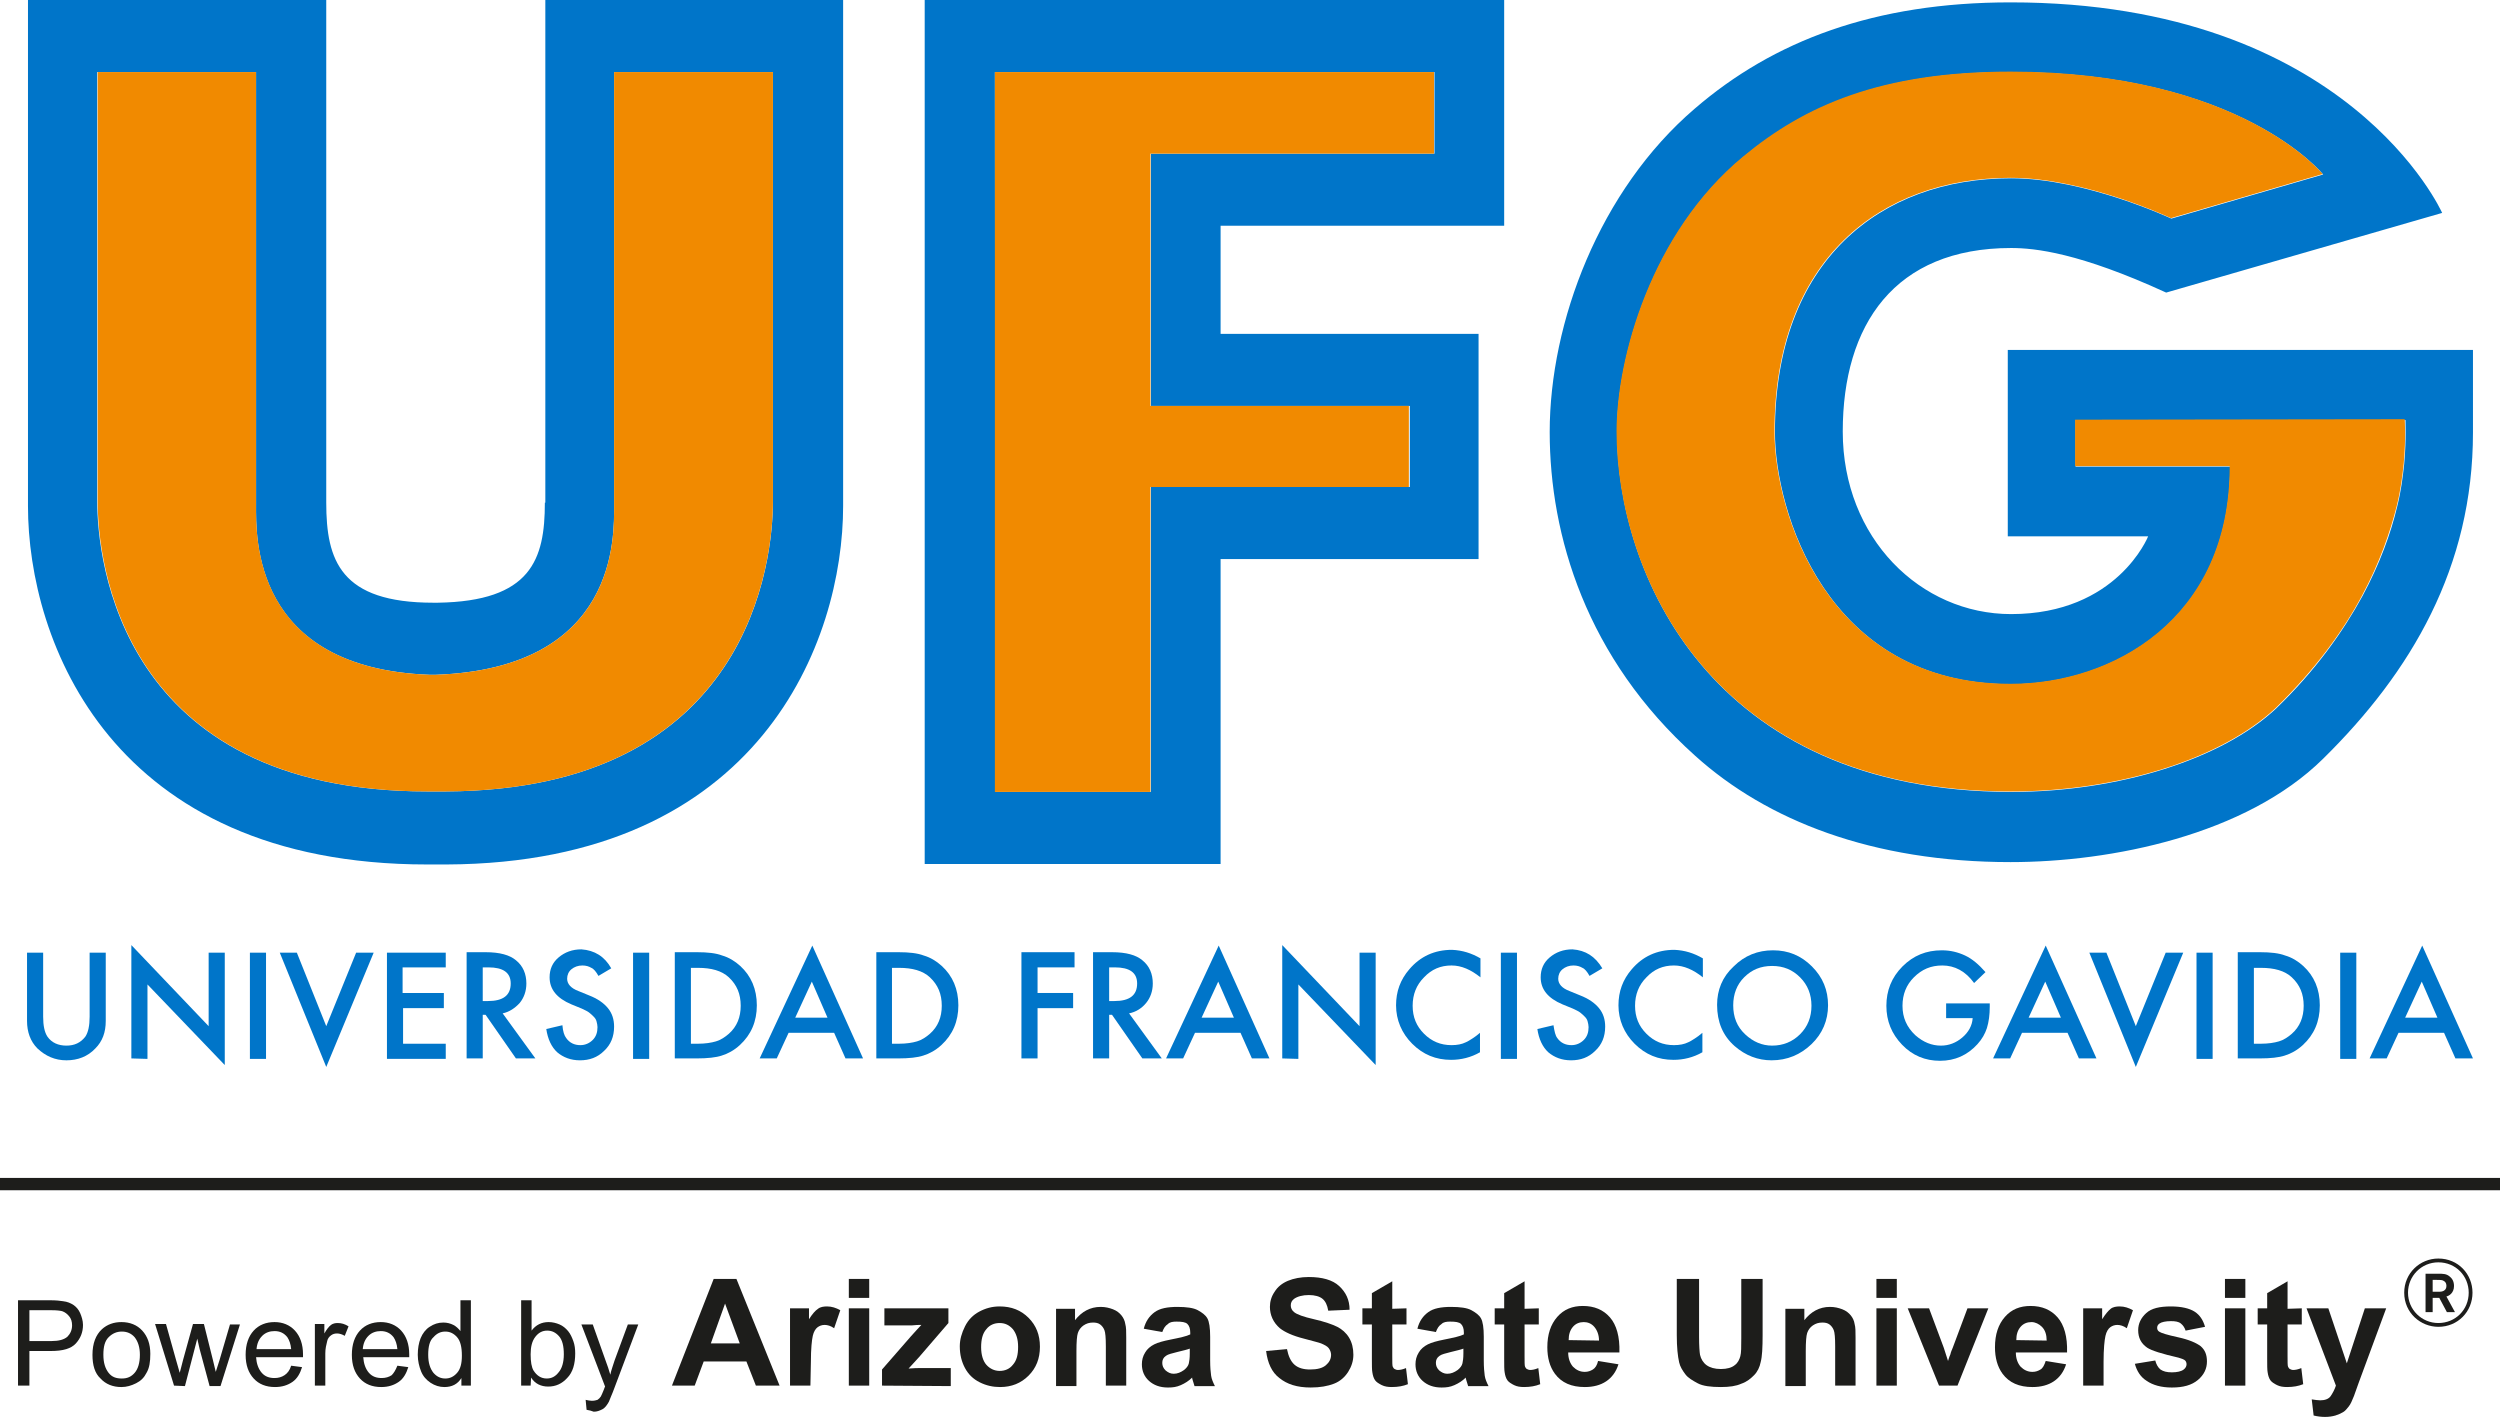 <?xml version="1.0" encoding="utf-8"?>
<!-- Generator: Adobe Illustrator 26.2.1, SVG Export Plug-In . SVG Version: 6.00 Build 0)  -->
<svg version="1.1" id="Capa_1" xmlns="http://www.w3.org/2000/svg" xmlns:xlink="http://www.w3.org/1999/xlink" x="0px" y="0px"
	 viewBox="0 0 527.2 298.9" style="enable-background:new 0 0 527.2 298.9;" xml:space="preserve">
<style type="text/css">
	.st0{fill:#1D1D1B;}
	.st1{fill:#0075C9;}
	.st2{fill:#F18A00;}
</style>
<g>
	<g>
		<g>
			<g>
				<path class="st0" d="M3.8,292.2v-18h6.8c1.2,0,2.1,0.1,2.7,0.2c0.9,0.1,1.6,0.4,2.2,0.8s1.1,1,1.4,1.7s0.6,1.6,0.6,2.5
					c0,1.5-0.5,2.8-1.5,3.9c-1,1.1-2.7,1.6-5.3,1.6H6.2v7.3L3.8,292.2L3.8,292.2z M6.2,282.8h4.7c1.5,0,2.6-0.3,3.3-0.9
					c0.6-0.6,1-1.4,1-2.4c0-0.8-0.2-1.4-0.6-1.9s-0.9-0.9-1.5-1.1c-0.4-0.1-1.1-0.2-2.2-0.2H6.2V282.8z"/>
				<path class="st0" d="M19.5,285.7c0-2.4,0.7-4.2,2-5.4c1.1-1,2.5-1.5,4.1-1.5c1.8,0,3.3,0.6,4.4,1.8c1.1,1.2,1.7,2.8,1.7,4.9
					c0,1.7-0.2,3-0.8,4c-0.5,1-1.2,1.7-2.2,2.2c-1,0.5-2,0.8-3.1,0.8c-1.8,0-3.3-0.6-4.4-1.8C20,289.6,19.5,287.9,19.5,285.7z
					 M21.8,285.7c0,1.7,0.4,2.9,1.1,3.8s1.6,1.2,2.8,1.2s2-0.4,2.7-1.2c0.7-0.8,1.1-2.1,1.1-3.8c0-1.6-0.4-2.8-1.1-3.7
					c-0.7-0.8-1.6-1.2-2.7-1.2c-1.1,0-2,0.4-2.8,1.2C22.1,282.8,21.8,284,21.8,285.7z"/>
				<path class="st0" d="M36.7,292.2l-4-13H35l2.1,7.5l0.8,2.8c0-0.1,0.3-1,0.7-2.7l2.1-7.6h2.3l1.9,7.6l0.6,2.5l0.8-2.5l2.2-7.5
					h2.1l-4.1,13h-2.3l-2.1-7.8l-0.5-2.2l-2.6,10L36.7,292.2L36.7,292.2z"/>
				<path class="st0" d="M61.4,288l2.3,0.3c-0.4,1.3-1,2.4-2,3.1s-2.2,1.1-3.7,1.1c-1.9,0-3.4-0.6-4.5-1.8c-1.1-1.2-1.7-2.8-1.7-5
					c0-2.2,0.6-3.9,1.7-5.1c1.1-1.2,2.6-1.8,4.4-1.8c1.7,0,3.2,0.6,4.3,1.8s1.7,2.9,1.7,5c0,0.1,0,0.3,0,0.6H54
					c0.1,1.4,0.5,2.5,1.2,3.3s1.6,1.1,2.7,1.1c0.8,0,1.5-0.2,2.1-0.6C60.6,289.6,61.1,289,61.4,288z M54.1,284.5h7.3
					c-0.1-1.1-0.4-1.9-0.8-2.5c-0.7-0.9-1.6-1.3-2.7-1.3c-1,0-1.9,0.3-2.6,1C54.6,282.4,54.2,283.3,54.1,284.5z"/>
				<path class="st0" d="M66.4,292.2v-13h2v2c0.5-0.9,1-1.5,1.4-1.8c0.4-0.3,0.9-0.4,1.4-0.4c0.8,0,1.5,0.2,2.3,0.7l-0.8,2
					c-0.5-0.3-1.1-0.5-1.6-0.5c-0.5,0-0.9,0.1-1.3,0.4c-0.4,0.3-0.7,0.7-0.8,1.2c-0.2,0.8-0.4,1.6-0.4,2.6v6.8L66.4,292.2
					L66.4,292.2z"/>
				<path class="st0" d="M83.8,288l2.3,0.3c-0.4,1.3-1,2.4-2,3.1s-2.2,1.1-3.7,1.1c-1.9,0-3.4-0.6-4.5-1.8c-1.1-1.2-1.7-2.8-1.7-5
					c0-2.2,0.6-3.9,1.7-5.1c1.1-1.2,2.6-1.8,4.4-1.8c1.7,0,3.2,0.6,4.3,1.8s1.7,2.9,1.7,5c0,0.1,0,0.3,0,0.6h-9.7
					c0.1,1.4,0.5,2.5,1.2,3.3s1.6,1.1,2.7,1.1c0.8,0,1.5-0.2,2.1-0.6C83,289.6,83.4,289,83.8,288z M76.5,284.5h7.3
					c-0.1-1.1-0.4-1.9-0.8-2.5c-0.7-0.9-1.6-1.3-2.7-1.3c-1,0-1.9,0.3-2.6,1C77,282.4,76.6,283.3,76.5,284.5z"/>
				<path class="st0" d="M97.3,292.2v-1.6c-0.8,1.3-2,1.9-3.6,1.9c-1,0-2-0.3-2.9-0.9c-0.9-0.6-1.6-1.4-2-2.4s-0.7-2.2-0.7-3.5
					c0-1.3,0.2-2.5,0.6-3.5s1.1-1.9,1.9-2.4c0.9-0.6,1.8-0.9,2.9-0.9c0.8,0,1.5,0.2,2.1,0.5s1.1,0.8,1.5,1.3v-6.5h2.2v18L97.3,292.2
					L97.3,292.2z M90.3,285.7c0,1.7,0.4,2.9,1.1,3.8c0.7,0.8,1.5,1.2,2.5,1.2c1,0,1.8-0.4,2.5-1.2c0.7-0.8,1-2,1-3.6
					c0-1.8-0.3-3.1-1-3.9s-1.5-1.2-2.5-1.2c-1,0-1.8,0.4-2.5,1.2C90.6,282.7,90.3,284,90.3,285.7z"/>
				<path class="st0" d="M111.9,292.2h-2v-18h2.2v6.4c0.9-1.2,2.1-1.8,3.6-1.8c0.8,0,1.6,0.2,2.3,0.5s1.3,0.8,1.8,1.4
					c0.5,0.6,0.8,1.3,1.1,2.1s0.4,1.7,0.4,2.6c0,2.2-0.5,4-1.7,5.2c-1.1,1.2-2.4,1.8-4,1.8c-1.5,0-2.8-0.6-3.6-1.9L111.9,292.2
					L111.9,292.2z M111.9,285.6c0,1.6,0.2,2.7,0.6,3.4c0.7,1.1,1.6,1.7,2.8,1.7c1,0,1.8-0.4,2.5-1.3c0.7-0.8,1.1-2.1,1.1-3.8
					c0-1.7-0.3-3-1-3.8c-0.7-0.8-1.5-1.2-2.5-1.2c-1,0-1.8,0.4-2.5,1.3C112.2,282.8,111.9,284,111.9,285.6z"/>
				<path class="st0" d="M123.7,297.3l-0.2-2.1c0.5,0.1,0.9,0.2,1.3,0.2c0.5,0,0.9-0.1,1.2-0.2c0.3-0.2,0.5-0.4,0.7-0.7
					c0.1-0.2,0.4-0.8,0.7-1.6c0-0.1,0.1-0.3,0.2-0.5l-5-13.1h2.4l2.7,7.6c0.4,1,0.7,2,1,3c0.2-1,0.6-2,0.9-3l2.8-7.6h2.2l-5,13.3
					c-0.5,1.4-1,2.4-1.2,3c-0.4,0.7-0.8,1.3-1.4,1.6s-1.1,0.5-1.8,0.5C124.7,297.5,124.3,297.4,123.7,297.3z"/>
				<path class="st0" d="M164.4,292.2h-5l-2-5.1h-9l-1.9,5.1h-4.8l8.8-22.5h4.8L164.4,292.2z M156,283.3l-3.1-8.4l-3,8.4H156z"/>
				<path class="st0" d="M170.9,292.2h-4.3v-16.3h4v2.3c0.7-1.1,1.3-1.8,1.9-2.2c0.5-0.4,1.2-0.5,1.9-0.5c1,0,1.9,0.3,2.8,0.8
					l-1.3,3.8c-0.7-0.5-1.4-0.7-2-0.7c-0.6,0-1.1,0.2-1.5,0.5s-0.8,0.9-1,1.8s-0.4,2.7-0.4,5.5L170.9,292.2L170.9,292.2z"/>
				<path class="st0" d="M179,273.7v-4h4.3v4H179z M179,292.2v-16.3h4.3v16.3H179z"/>
				<path class="st0" d="M186,292.2v-3.4l6.1-7c1-1.1,1.8-2,2.2-2.4c-0.5,0-1.2,0-2,0.1l-5.8,0v-3.6h13.5v3.1l-6.2,7.2l-2.2,2.4
					c1.2-0.1,1.9-0.1,2.2-0.1h6.7v3.8L186,292.2L186,292.2z"/>
				<path class="st0" d="M202.4,283.9c0-1.4,0.4-2.8,1.1-4.2s1.7-2.4,3-3.1s2.7-1.1,4.3-1.1c2.5,0,4.5,0.8,6.1,2.4
					c1.6,1.6,2.4,3.6,2.4,6.1c0,2.5-0.8,4.5-2.4,6.1c-1.6,1.6-3.6,2.4-6,2.4c-1.5,0-2.9-0.3-4.3-1c-1.4-0.7-2.4-1.7-3.1-3
					S202.4,285.7,202.4,283.9z M206.9,284.1c0,1.6,0.4,2.9,1.1,3.7s1.7,1.3,2.8,1.3s2.1-0.4,2.8-1.3c0.8-0.9,1.1-2.1,1.1-3.8
					c0-1.6-0.4-2.8-1.1-3.7c-0.8-0.9-1.7-1.3-2.8-1.3c-1.1,0-2.1,0.4-2.8,1.3C207.2,281.2,206.9,282.5,206.9,284.1z"/>
				<path class="st0" d="M237.5,292.2h-4.3v-8.3c0-1.8-0.1-2.9-0.3-3.4c-0.2-0.5-0.5-0.9-0.9-1.2c-0.4-0.3-0.9-0.4-1.5-0.4
					c-0.8,0-1.4,0.2-2,0.6c-0.6,0.4-1,1-1.2,1.6s-0.3,1.9-0.3,3.8v7.4h-4.3v-16.3h4v2.4c1.4-1.8,3.2-2.8,5.4-2.8
					c1,0,1.8,0.2,2.6,0.5c0.8,0.3,1.4,0.8,1.8,1.3s0.7,1.1,0.8,1.8c0.2,0.7,0.2,1.6,0.2,2.9L237.5,292.2L237.5,292.2z"/>
				<path class="st0" d="M245.1,280.9l-3.9-0.7c0.4-1.6,1.2-2.7,2.3-3.5c1.1-0.8,2.7-1.1,4.8-1.1c1.9,0,3.4,0.2,4.3,0.7
					c0.9,0.5,1.6,1,2,1.7c0.4,0.7,0.6,2,0.6,3.9l0,5c0,1.4,0.1,2.5,0.2,3.2c0.1,0.7,0.4,1.4,0.8,2.2h-4.3c-0.1-0.3-0.2-0.7-0.4-1.3
					c-0.1-0.3-0.1-0.4-0.1-0.5c-0.7,0.7-1.5,1.2-2.4,1.6s-1.7,0.5-2.7,0.5c-1.7,0-3-0.5-4-1.4s-1.5-2.1-1.5-3.5
					c0-0.9,0.2-1.7,0.7-2.5c0.4-0.7,1.1-1.3,1.9-1.7c0.8-0.4,1.9-0.7,3.4-1c2-0.4,3.4-0.7,4.2-1.1v-0.4c0-0.8-0.2-1.4-0.6-1.8
					s-1.2-0.5-2.3-0.5c-0.8,0-1.4,0.1-1.8,0.5C245.7,279.6,245.4,280.1,245.1,280.9z M250.9,284.4c-0.5,0.2-1.4,0.4-2.6,0.7
					s-2,0.5-2.4,0.8c-0.6,0.4-0.8,0.9-0.8,1.5c0,0.6,0.2,1.1,0.7,1.6c0.5,0.4,1,0.7,1.7,0.7c0.8,0,1.5-0.3,2.2-0.8
					c0.5-0.4,0.9-0.9,1-1.4c0.1-0.4,0.2-1.1,0.2-2.1L250.9,284.4L250.9,284.4z"/>
				<path class="st0" d="M267,284.9l4.4-0.4c0.3,1.5,0.8,2.6,1.6,3.3c0.8,0.7,1.9,1,3.3,1c1.5,0,2.6-0.3,3.3-0.9s1.1-1.3,1.1-2.2
					c0-0.5-0.2-1-0.5-1.4s-0.9-0.7-1.6-1c-0.5-0.2-1.8-0.5-3.6-1c-2.4-0.6-4.1-1.4-5.1-2.2c-1.4-1.2-2.1-2.8-2.1-4.5
					c0-1.1,0.3-2.2,1-3.2c0.6-1,1.6-1.8,2.8-2.3s2.7-0.8,4.4-0.8c2.8,0,5,0.6,6.4,1.9s2.2,2.9,2.2,5l-4.5,0.2
					c-0.2-1.2-0.6-2-1.2-2.5s-1.6-0.8-2.9-0.8c-1.3,0-2.4,0.3-3.1,0.8c-0.5,0.4-0.7,0.8-0.7,1.4c0,0.5,0.2,1,0.7,1.4
					c0.6,0.5,2,1,4.2,1.5c2.2,0.5,3.9,1.1,4.9,1.6s1.9,1.3,2.5,2.3c0.6,1,0.9,2.2,0.9,3.6c0,1.3-0.4,2.5-1.1,3.6s-1.7,2-3,2.5
					c-1.3,0.5-2.9,0.8-4.9,0.8c-2.9,0-5-0.7-6.6-2C268.2,289.4,267.3,287.4,267,284.9z"/>
				<path class="st0" d="M296.6,275.9v3.4h-3v6.6c0,1.3,0,2.1,0.1,2.3c0.1,0.2,0.2,0.4,0.4,0.5c0.2,0.1,0.4,0.2,0.7,0.2
					c0.4,0,1-0.1,1.7-0.4l0.4,3.4c-1,0.4-2.1,0.6-3.4,0.6c-0.8,0-1.5-0.1-2.1-0.4s-1.1-0.6-1.4-1s-0.5-1-0.6-1.7
					c-0.1-0.5-0.1-1.5-0.1-3v-7.1h-2v-3.4h2v-3.2l4.3-2.5v5.8L296.6,275.9L296.6,275.9z"/>
				<path class="st0" d="M302.8,280.9l-3.9-0.7c0.4-1.6,1.2-2.7,2.3-3.5c1.1-0.8,2.7-1.1,4.8-1.1c1.9,0,3.4,0.2,4.3,0.7
					c0.9,0.5,1.6,1,2,1.7c0.4,0.7,0.6,2,0.6,3.9l0,5c0,1.4,0.1,2.5,0.2,3.2c0.1,0.7,0.4,1.4,0.8,2.2h-4.3c-0.1-0.3-0.2-0.7-0.4-1.3
					c-0.1-0.3-0.1-0.4-0.1-0.5c-0.7,0.7-1.5,1.2-2.4,1.6s-1.7,0.5-2.7,0.5c-1.7,0-3-0.5-4-1.4s-1.5-2.1-1.5-3.5
					c0-0.9,0.2-1.7,0.7-2.5c0.4-0.7,1.1-1.3,1.9-1.7c0.8-0.4,1.9-0.7,3.4-1c2-0.4,3.4-0.7,4.2-1.1v-0.4c0-0.8-0.2-1.4-0.6-1.8
					c-0.4-0.4-1.2-0.5-2.3-0.5c-0.8,0-1.4,0.1-1.8,0.5C303.4,279.6,303.1,280.1,302.8,280.9z M308.6,284.4c-0.5,0.2-1.4,0.4-2.6,0.7
					s-2,0.5-2.4,0.8c-0.6,0.4-0.8,0.9-0.8,1.5c0,0.6,0.2,1.1,0.7,1.6c0.5,0.4,1,0.7,1.7,0.7c0.8,0,1.5-0.3,2.2-0.8
					c0.5-0.4,0.9-0.9,1-1.4c0.1-0.4,0.2-1.1,0.2-2.1L308.6,284.4L308.6,284.4z"/>
				<path class="st0" d="M324.5,275.9v3.4h-3v6.6c0,1.3,0,2.1,0.1,2.3c0.1,0.2,0.2,0.4,0.4,0.5c0.2,0.1,0.4,0.2,0.7,0.2
					c0.4,0,1-0.1,1.7-0.4l0.4,3.4c-1,0.4-2.1,0.6-3.4,0.6c-0.8,0-1.5-0.1-2.1-0.4s-1.1-0.6-1.4-1s-0.5-1-0.6-1.7
					c-0.1-0.5-0.1-1.5-0.1-3v-7.1h-2v-3.4h2v-3.2l4.3-2.5v5.8L324.5,275.9L324.5,275.9z"/>
				<path class="st0" d="M337,287l4.3,0.7c-0.5,1.6-1.4,2.8-2.6,3.6s-2.7,1.2-4.5,1.2c-2.8,0-4.9-0.9-6.3-2.8
					c-1.1-1.5-1.6-3.4-1.6-5.6c0-2.7,0.7-4.8,2.1-6.4s3.2-2.3,5.4-2.3c2.4,0,4.3,0.8,5.7,2.4s2.1,4.1,2,7.4h-10.8c0,1.3,0.4,2.3,1,3
					c0.7,0.7,1.5,1.1,2.5,1.1c0.7,0,1.2-0.2,1.7-0.5C336.4,288.5,336.8,287.9,337,287z M337.2,282.7c0-1.2-0.4-2.2-1-2.9
					s-1.4-1-2.2-1c-0.9,0-1.7,0.3-2.3,1s-0.9,1.6-0.9,2.8L337.2,282.7L337.2,282.7z"/>
				<path class="st0" d="M353.8,269.7h4.5v12.2c0,1.9,0.1,3.2,0.2,3.8c0.2,0.9,0.7,1.7,1.4,2.2s1.7,0.8,3,0.8c1.3,0,2.3-0.3,2.9-0.8
					c0.7-0.5,1-1.2,1.2-1.9s0.2-2,0.2-3.8v-12.5h4.5v11.8c0,2.7-0.1,4.6-0.4,5.7c-0.2,1.1-0.7,2.1-1.4,2.8s-1.5,1.4-2.7,1.8
					c-1.1,0.5-2.5,0.7-4.3,0.7c-2.1,0-3.8-0.2-4.9-0.8s-2-1.1-2.6-1.9c-0.6-0.8-1.1-1.6-1.3-2.5c-0.3-1.3-0.5-3.2-0.5-5.7V269.7z"/>
				<path class="st0" d="M391.3,292.2H387v-8.3c0-1.8-0.1-2.9-0.3-3.4c-0.2-0.5-0.5-0.9-0.9-1.2c-0.4-0.3-0.9-0.4-1.5-0.4
					c-0.8,0-1.4,0.2-2,0.6c-0.6,0.4-1,1-1.2,1.6s-0.3,1.9-0.3,3.8v7.4h-4.3v-16.3h4v2.4c1.4-1.8,3.2-2.8,5.4-2.8
					c1,0,1.8,0.2,2.6,0.5s1.4,0.8,1.8,1.3c0.4,0.5,0.7,1.1,0.8,1.8c0.2,0.7,0.2,1.6,0.2,2.9L391.3,292.2L391.3,292.2z"/>
				<path class="st0" d="M395.7,273.7v-4h4.3v4H395.7z M395.7,292.2v-16.3h4.3v16.3H395.7z"/>
				<path class="st0" d="M408.9,292.2l-6.6-16.3h4.5l3.1,8.3l0.9,2.8c0.2-0.7,0.4-1.2,0.5-1.4c0.1-0.5,0.3-0.9,0.5-1.4l3.1-8.3h4.4
					l-6.5,16.3H408.9z"/>
				<path class="st0" d="M431.4,287l4.3,0.7c-0.5,1.6-1.4,2.8-2.6,3.6s-2.7,1.2-4.5,1.2c-2.8,0-4.9-0.9-6.3-2.8
					c-1.1-1.5-1.6-3.4-1.6-5.6c0-2.7,0.7-4.8,2.1-6.4s3.2-2.3,5.4-2.3c2.4,0,4.3,0.8,5.7,2.4c1.4,1.6,2.1,4.1,2,7.4h-10.8
					c0,1.3,0.4,2.3,1,3c0.7,0.7,1.5,1.1,2.5,1.1c0.7,0,1.2-0.2,1.7-0.5C430.8,288.5,431.1,287.9,431.4,287z M431.6,282.7
					c0-1.2-0.3-2.2-1-2.9c-0.6-0.6-1.4-1-2.2-1c-0.9,0-1.7,0.3-2.3,1c-0.6,0.7-0.9,1.6-0.9,2.8L431.6,282.7L431.6,282.7z"/>
				<path class="st0" d="M443.6,292.2h-4.3v-16.3h4v2.3c0.7-1.1,1.3-1.8,1.8-2.2s1.2-0.5,1.9-0.5c1,0,1.9,0.3,2.8,0.8l-1.3,3.8
					c-0.7-0.5-1.4-0.7-2-0.7c-0.6,0-1.1,0.2-1.5,0.5s-0.8,0.9-1,1.8s-0.4,2.7-0.4,5.5L443.6,292.2L443.6,292.2z"/>
				<path class="st0" d="M450.2,287.6l4.3-0.7c0.2,0.8,0.6,1.5,1.1,1.9c0.6,0.4,1.3,0.6,2.4,0.6c1.1,0,2-0.2,2.5-0.6
					c0.4-0.3,0.6-0.7,0.6-1.1c0-0.3-0.1-0.6-0.3-0.8c-0.2-0.2-0.7-0.4-1.4-0.6c-3.5-0.8-5.7-1.5-6.6-2.1c-1.3-0.9-1.9-2.1-1.9-3.7
					c0-1.4,0.6-2.6,1.7-3.6c1.1-1,2.8-1.4,5.2-1.4c2.2,0,3.9,0.4,5,1.1c1.1,0.7,1.8,1.8,2.2,3.2l-4.1,0.8c-0.2-0.6-0.5-1.1-1-1.5
					s-1.2-0.5-2.1-0.5c-1.1,0-2,0.2-2.4,0.5c-0.3,0.2-0.5,0.5-0.5,0.9c0,0.3,0.1,0.6,0.4,0.8c0.4,0.3,1.7,0.7,4,1.2
					c2.3,0.5,3.9,1.2,4.8,1.9c0.9,0.8,1.3,1.8,1.3,3.2c0,1.5-0.6,2.8-1.9,3.9s-3.1,1.6-5.5,1.6c-2.2,0-4-0.5-5.3-1.4
					C451.4,290.4,450.6,289.1,450.2,287.6z"/>
				<path class="st0" d="M469.2,273.7v-4h4.3v4H469.2z M469.2,292.2v-16.3h4.3v16.3H469.2z"/>
				<path class="st0" d="M485.4,275.9v3.4h-3v6.6c0,1.3,0,2.1,0.1,2.3c0.1,0.2,0.2,0.4,0.4,0.5c0.2,0.1,0.4,0.2,0.7,0.2
					c0.4,0,1-0.1,1.7-0.4l0.4,3.4c-1,0.4-2.1,0.6-3.4,0.6c-0.8,0-1.5-0.1-2.1-0.4s-1.1-0.6-1.4-1s-0.5-1-0.6-1.7
					c-0.1-0.5-0.1-1.5-0.1-3v-7.1h-2v-3.4h2v-3.2l4.3-2.5v5.8L485.4,275.9L485.4,275.9z"/>
				<path class="st0" d="M486.4,275.9h4.6l3.9,11.6l3.8-11.6h4.5l-5.8,15.7l-1,2.8c-0.4,1-0.7,1.7-1.1,2.2s-0.7,0.9-1.2,1.2
					c-0.5,0.3-1,0.5-1.6,0.7c-0.7,0.2-1.4,0.3-2.2,0.3c-0.8,0-1.6-0.1-2.4-0.3l-0.4-3.4c0.7,0.1,1.3,0.2,1.8,0.2
					c1,0,1.8-0.3,2.2-0.9s0.8-1.3,1.1-2.2L486.4,275.9z"/>
			</g>
			<path class="st0" d="M513,269.9v2.5h0.5c0.5,0,0.7,0,1,0c0.3,0,1.4-0.1,1.4-1.2c0-0.2,0-0.8-0.6-1.1c-0.3-0.2-0.7-0.2-1.6-0.2
				L513,269.9L513,269.9z M511.5,268.6h2.6c1.1,0,1.8,0,2.5,0.6c0.5,0.4,0.9,1,0.9,2c0,1.5-1.1,2.1-1.6,2.2l1.8,3.3h-1.7l-1.6-3H513
				v3h-1.5L511.5,268.6L511.5,268.6z M514.2,265.4c-3.9,0-7.2,3.1-7.2,7.2c0,4.3,3.5,7.2,7.2,7.2c4.1,0,7.2-3.2,7.2-7.2
				C521.4,268.7,518.4,265.4,514.2,265.4L514.2,265.4z M514.2,279c-3.5,0-6.4-2.8-6.4-6.4c0-3.5,2.8-6.4,6.4-6.4
				c3.7,0,6.4,2.9,6.4,6.4C520.6,276.2,517.8,279,514.2,279L514.2,279z"/>
		</g>
		<rect y="248.4" class="st0" width="527.2" height="2.6"/>
		<g>
			<path class="st1" d="M195,182.2h62.4v-64.3h54.4V70.4h-54.4V47.6h59.8V0H195V182.2z M209.8,15.2h92.7v17.2h-59.8v53.2h54.6v17.1
				h-54.6V167h-32.8L209.8,15.2L209.8,15.2z"/>
			<path class="st1" d="M114.9,106c0,12-2.9,20.8-22.6,21.1h-0.9c-19.6,0-22.6-8.9-22.6-21.1V0H5.9v106.7
				c0,28.5,17.5,75.6,84.2,75.6h4.1c66.2-0.3,83.6-47.2,83.6-75.6V0h-62.8V106z M129.5,106.5V15.2H163v90.5c0,12.1-4.5,60.9-69,61.2
				h-3.9c-65,0-69.6-49.1-69.6-61.2V15.2H54v91.3c0,6.6-0.9,34.4,36.6,35.8h1.3C130.4,140.9,129.5,113.1,129.5,106.5z"/>
			<path class="st1" d="M423.4,73.8v39.3H453c0,0-6.5,16.4-28.9,16.4c-19.1,0-35.5-16-35.5-38.5s10.9-38.7,35.5-38.7
				c5,0,14.4,1,32.7,9.4L515,44.9c0,0-19.7-44.4-91-44.4c-28.7,0-50,8.1-66.6,22.4c-20.1,17.2-30.6,45.1-30.6,68.2
				c0,21.8,7.7,47.7,30.7,68.3c15.1,13.6,37.3,22.4,66.5,22.4c21.2,0,49.6-5.7,65.9-21.8c18.6-18.3,31.6-40.4,31.6-68.8V73.8
				L423.4,73.8L423.4,73.8z M507,97.8c-0.3,2.7-0.6,5.5-1.5,9.1c-1.3,5.5-3.6,11.9-7.3,18.8c-4.1,7.5-9.9,15.7-18.2,23.7
				c-11.4,10.7-33.2,17.6-55.8,17.6c-63.8,0-83.2-46.5-83.2-75.9c0-15.5,7.3-42,26.7-58c12.9-10.6,29-17.9,56.4-17.9
				c48.4,0,65.8,21.6,65.8,21.6l-32,9.3c0,0-18.1-8.5-33.8-8.5c-27.5,0-49.8,17.3-49.8,53.5c0,16.5,10.7,53.2,49.8,53.2
				c21.3,0,46.2-13.5,46.2-45.9h-32.6v-9.8h69.6C507.2,88.5,507.5,92.3,507,97.8z"/>
			<path class="st2" d="M91.9,142.3h-1.3C53.2,140.9,54,113.1,54,106.5V15.2H20.6v90.5c0,12.2,4.6,61.2,69.6,61.2H94
				c64.4-0.3,69-49.1,69-61.2V15.2h-33.5v91.3C129.5,113.1,130.4,140.9,91.9,142.3z"/>
			<path class="st2" d="M437.6,88.5v9.8h32.6c0,32.4-24.9,45.9-46.2,45.9c-39.1,0-49.8-36.7-49.8-53.2c0-36.2,22.3-53.5,49.8-53.5
				c15.8,0,33.8,8.5,33.8,8.5l32-9.3c0,0-17.4-21.6-65.8-21.6c-27.4,0-43.5,7.2-56.4,17.9c-19.4,16-26.7,42.5-26.7,58
				c0,29.3,19.4,75.9,83.2,75.9c22.5,0,44.3-6.8,55.8-17.6c8.3-8.1,14.2-16.2,18.2-23.7c3.7-6.9,5.9-13.3,7.3-18.8
				c0.9-3.6,1.2-6.4,1.5-9.1c0.5-5.5,0.2-9.3,0.2-9.3L437.6,88.5L437.6,88.5z"/>
			<polygon class="st2" points="242.6,102.7 297.1,102.7 297.1,85.6 242.6,85.6 242.6,32.4 302.4,32.4 302.4,15.2 209.8,15.2 
				209.8,167 242.6,167 			"/>
		</g>
		<g>
			<path class="st1" d="M9.1,200.9v13.5c0,1.9,0.3,3.3,0.9,4.2c0.9,1.3,2.3,1.9,4,1.9c1.7,0,3-0.6,4-1.9c0.6-0.9,0.9-2.3,0.9-4.2
				v-13.5h3.4v14.4c0,2.4-0.7,4.3-2.2,5.8c-1.6,1.7-3.7,2.5-6.1,2.5s-4.4-0.9-6.1-2.5c-1.5-1.5-2.2-3.5-2.2-5.8v-14.4H9.1z"/>
			<path class="st1" d="M27.7,223.2v-23.9L44,216.4v-15.5h3.4v23.7l-16.3-17v15.7L27.7,223.2L27.7,223.2z"/>
			<path class="st1" d="M56.1,200.9v22.4h-3.4v-22.4H56.1z"/>
			<path class="st1" d="M62.6,200.9l6.2,15.5l6.3-15.5h3.7l-10,24.1L59,200.9H62.6z"/>
			<path class="st1" d="M93.9,204h-9v5.4h8.7v3.2H85v7.5h9v3.2H81.6v-22.4h12.4V204z"/>
			<path class="st1" d="M106,213.7l6.9,9.5h-4.1l-6.4-9.2h-0.6v9.2h-3.4v-22.4h4c3,0,5.1,0.6,6.4,1.7c1.5,1.2,2.2,2.9,2.2,4.9
				c0,1.6-0.5,3-1.4,4.1C108.6,212.6,107.4,213.4,106,213.7z M101.8,211.1h1.1c3.2,0,4.8-1.2,4.8-3.7c0-2.3-1.6-3.4-4.7-3.4h-1.2
				L101.8,211.1L101.8,211.1z"/>
			<path class="st1" d="M128.9,204.2l-2.7,1.6c-0.5-0.9-1-1.5-1.5-1.7c-0.5-0.3-1.1-0.5-1.9-0.5c-0.9,0-1.7,0.3-2.3,0.8
				c-0.6,0.5-0.9,1.2-0.9,2c0,1.1,0.8,2,2.4,2.6l2.2,0.9c1.8,0.7,3.1,1.6,4,2.7s1.3,2.4,1.3,3.9c0,2.1-0.7,3.8-2.1,5.1
				c-1.4,1.4-3.1,2-5.1,2c-1.9,0-3.5-0.6-4.8-1.7c-1.2-1.1-2-2.8-2.3-4.9l3.4-0.8c0.1,1.3,0.4,2.2,0.8,2.7c0.7,1,1.7,1.5,3,1.5
				c1,0,1.9-0.4,2.6-1.1c0.7-0.7,1-1.6,1-2.7c0-0.4-0.1-0.8-0.2-1.2c-0.1-0.4-0.3-0.7-0.6-1s-0.6-0.6-1-0.9
				c-0.4-0.3-0.9-0.5-1.5-0.8l-2.2-0.9c-3.1-1.3-4.6-3.2-4.6-5.7c0-1.7,0.6-3.1,1.9-4.2c1.3-1.1,2.9-1.7,4.8-1.7
				C125.4,200.4,127.5,201.7,128.9,204.2z"/>
			<path class="st1" d="M136.9,200.9v22.4h-3.4v-22.4H136.9z"/>
			<path class="st1" d="M142.3,223.2v-22.4h4.7c2.2,0,4,0.2,5.3,0.7c1.4,0.4,2.7,1.2,3.8,2.2c2.3,2.1,3.5,4.9,3.5,8.3
				c0,3.4-1.2,6.2-3.6,8.4c-1.2,1.1-2.5,1.8-3.8,2.2c-1.2,0.4-3,0.6-5.3,0.6L142.3,223.2L142.3,223.2z M145.7,220.1h1.5
				c1.5,0,2.8-0.2,3.8-0.5c1-0.3,1.9-0.9,2.7-1.6c1.7-1.5,2.5-3.5,2.5-5.9c0-2.5-0.8-4.4-2.5-6c-1.5-1.4-3.7-2-6.5-2h-1.5
				L145.7,220.1L145.7,220.1z"/>
			<path class="st1" d="M175.9,217.8h-9.6l-2.5,5.4h-3.6l11.1-23.8l10.7,23.8h-3.7L175.9,217.8z M174.5,214.6l-3.3-7.6l-3.5,7.6
				H174.5z"/>
			<path class="st1" d="M184.8,223.2v-22.4h4.7c2.2,0,4,0.2,5.3,0.7c1.4,0.4,2.7,1.2,3.8,2.2c2.3,2.1,3.5,4.9,3.5,8.3
				c0,3.4-1.2,6.2-3.6,8.4c-1.2,1.1-2.5,1.8-3.8,2.2c-1.2,0.4-3,0.6-5.3,0.6L184.8,223.2L184.8,223.2z M188.1,220.1h1.5
				c1.5,0,2.8-0.2,3.8-0.5c1-0.3,1.9-0.9,2.7-1.6c1.7-1.5,2.5-3.5,2.5-5.9c0-2.5-0.8-4.4-2.5-6c-1.5-1.4-3.7-2-6.5-2h-1.5
				L188.1,220.1L188.1,220.1z"/>
			<path class="st1" d="M226.6,204h-7.8v5.4h7.5v3.2h-7.5v10.6h-3.4v-22.4h11.2L226.6,204L226.6,204z"/>
			<path class="st1" d="M238.1,213.7l6.9,9.5h-4.1l-6.4-9.2h-0.6v9.2h-3.4v-22.4h4c3,0,5.1,0.6,6.4,1.7c1.5,1.2,2.2,2.9,2.2,4.9
				c0,1.6-0.5,3-1.4,4.1C240.8,212.6,239.6,213.4,238.1,213.7z M233.9,211.1h1.1c3.2,0,4.8-1.2,4.8-3.7c0-2.3-1.6-3.4-4.7-3.4h-1.2
				L233.9,211.1L233.9,211.1z"/>
			<path class="st1" d="M261.6,217.8H252l-2.5,5.4h-3.6l11.1-23.8l10.7,23.8h-3.7L261.6,217.8z M260.2,214.6l-3.3-7.6l-3.5,7.6
				H260.2z"/>
			<path class="st1" d="M270.4,223.2v-23.9l16.3,17.1v-15.5h3.4v23.7l-16.3-17v15.7L270.4,223.2L270.4,223.2z"/>
			<path class="st1" d="M312.2,202.1v4c-2-1.6-4-2.5-6.1-2.5c-2.3,0-4.2,0.8-5.8,2.5c-1.6,1.6-2.4,3.6-2.4,6c0,2.4,0.8,4.3,2.4,5.9
				c1.6,1.6,3.5,2.4,5.8,2.4c1.2,0,2.2-0.2,3-0.6c0.5-0.2,0.9-0.5,1.4-0.8s1-0.7,1.6-1.2v4.1c-1.9,1.1-4,1.6-6.1,1.6
				c-3.2,0-5.9-1.1-8.2-3.4c-2.2-2.2-3.4-5-3.4-8.1c0-2.9,0.9-5.4,2.8-7.6c2.3-2.7,5.3-4.1,9-4.1C308.4,200.4,310.3,201,312.2,202.1
				z"/>
			<path class="st1" d="M319.9,200.9v22.4h-3.4v-22.4H319.9z"/>
			<path class="st1" d="M337.9,204.2l-2.7,1.6c-0.5-0.9-1-1.5-1.5-1.7c-0.5-0.3-1.1-0.5-1.9-0.5c-0.9,0-1.7,0.3-2.3,0.8
				c-0.6,0.5-0.9,1.2-0.9,2c0,1.1,0.8,2,2.4,2.6l2.2,0.9c1.8,0.7,3.1,1.6,4,2.7s1.3,2.4,1.3,3.9c0,2.1-0.7,3.8-2.1,5.1
				c-1.4,1.4-3.1,2-5.1,2c-1.9,0-3.5-0.6-4.8-1.7c-1.2-1.1-2-2.8-2.3-4.9l3.4-0.8c0.2,1.3,0.4,2.2,0.8,2.7c0.7,1,1.7,1.5,3,1.5
				c1,0,1.9-0.4,2.6-1.1c0.7-0.7,1-1.6,1-2.7c0-0.4-0.1-0.8-0.2-1.2c-0.1-0.4-0.3-0.7-0.6-1s-0.6-0.6-1-0.9s-0.9-0.5-1.5-0.8
				l-2.2-0.9c-3.1-1.3-4.6-3.2-4.6-5.7c0-1.7,0.6-3.1,1.9-4.2c1.3-1.1,2.9-1.7,4.8-1.7C334.4,200.4,336.4,201.7,337.9,204.2z"/>
			<path class="st1" d="M359.1,202.1v4c-2-1.6-4-2.5-6.1-2.5c-2.3,0-4.2,0.8-5.8,2.5c-1.6,1.6-2.4,3.6-2.4,6c0,2.4,0.8,4.3,2.4,5.9
				c1.6,1.6,3.5,2.4,5.8,2.4c1.2,0,2.2-0.2,3-0.6c0.5-0.2,0.9-0.5,1.4-0.8s1-0.7,1.6-1.2v4.1c-1.9,1.1-4,1.6-6.1,1.6
				c-3.2,0-5.9-1.1-8.2-3.4c-2.2-2.2-3.4-5-3.4-8.1c0-2.9,0.9-5.4,2.8-7.6c2.3-2.7,5.3-4.1,9-4.1C355.3,200.4,357.2,201,359.1,202.1
				z"/>
			<path class="st1" d="M362.1,211.9c0-3.1,1.1-5.9,3.5-8.1c2.3-2.3,5.1-3.4,8.3-3.4c3.2,0,5.9,1.1,8.2,3.4c2.3,2.3,3.4,5,3.4,8.2
				c0,3.2-1.2,6-3.5,8.2c-2.3,2.2-5.1,3.4-8.4,3.4c-2.9,0-5.5-1-7.8-3C363.3,218.4,362.1,215.5,362.1,211.9z M365.5,212
				c0,2.5,0.8,4.5,2.5,6.1c1.7,1.6,3.6,2.4,5.7,2.4c2.3,0,4.3-0.8,5.9-2.4c1.6-1.6,2.4-3.6,2.4-6c0-2.4-0.8-4.4-2.4-6
				c-1.6-1.6-3.5-2.4-5.9-2.4s-4.3,0.8-5.9,2.4C366.3,207.6,365.5,209.6,365.5,212z"/>
			<path class="st1" d="M410.4,211.6h9.2v0.7c0,1.7-0.2,3.2-0.6,4.5c-0.4,1.2-1,2.3-2,3.4c-2.1,2.3-4.7,3.5-7.9,3.5
				c-3.1,0-5.8-1.1-8-3.4c-2.2-2.3-3.3-5-3.3-8.2c0-3.2,1.1-6,3.4-8.3c2.3-2.3,5-3.4,8.3-3.4c1.8,0,3.4,0.4,4.9,1.1
				c1.5,0.7,2.9,1.9,4.3,3.5l-2.4,2.3c-1.8-2.5-4.1-3.7-6.7-3.7c-2.4,0-4.3,0.8-6,2.5c-1.6,1.6-2.4,3.6-2.4,6c0,2.5,0.9,4.5,2.7,6.2
				c1.7,1.5,3.5,2.2,5.4,2.2c1.7,0,3.2-0.6,4.5-1.7c1.3-1.1,2.1-2.5,2.2-4.1h-5.6L410.4,211.6L410.4,211.6z"/>
			<path class="st1" d="M436,217.8h-9.6l-2.5,5.4h-3.6l11.1-23.8l10.7,23.8h-3.7L436,217.8z M434.6,214.6l-3.3-7.6l-3.5,7.6H434.6z"
				/>
			<path class="st1" d="M444.2,200.9l6.2,15.5l6.3-15.5h3.7l-10,24.1l-9.8-24.1H444.2z"/>
			<path class="st1" d="M466.6,200.9v22.4h-3.4v-22.4H466.6z"/>
			<path class="st1" d="M471.9,223.2v-22.4h4.7c2.2,0,4,0.2,5.3,0.7c1.4,0.4,2.7,1.2,3.8,2.2c2.3,2.1,3.5,4.9,3.5,8.3
				c0,3.4-1.2,6.2-3.6,8.4c-1.2,1.1-2.5,1.8-3.8,2.2c-1.2,0.4-3,0.6-5.3,0.6L471.9,223.2L471.9,223.2z M475.3,220.1h1.5
				c1.5,0,2.8-0.2,3.8-0.5c1-0.3,1.9-0.9,2.7-1.6c1.7-1.5,2.5-3.5,2.5-5.9c0-2.5-0.8-4.4-2.5-6c-1.5-1.4-3.7-2-6.5-2h-1.5V220.1z"/>
			<path class="st1" d="M496.9,200.9v22.4h-3.4v-22.4H496.9z"/>
			<path class="st1" d="M515.4,217.8h-9.6l-2.5,5.4h-3.6l11.1-23.8l10.7,23.8h-3.7L515.4,217.8z M514,214.6l-3.3-7.6l-3.5,7.6H514z"
				/>
		</g>
	</g>
</g>
</svg>
